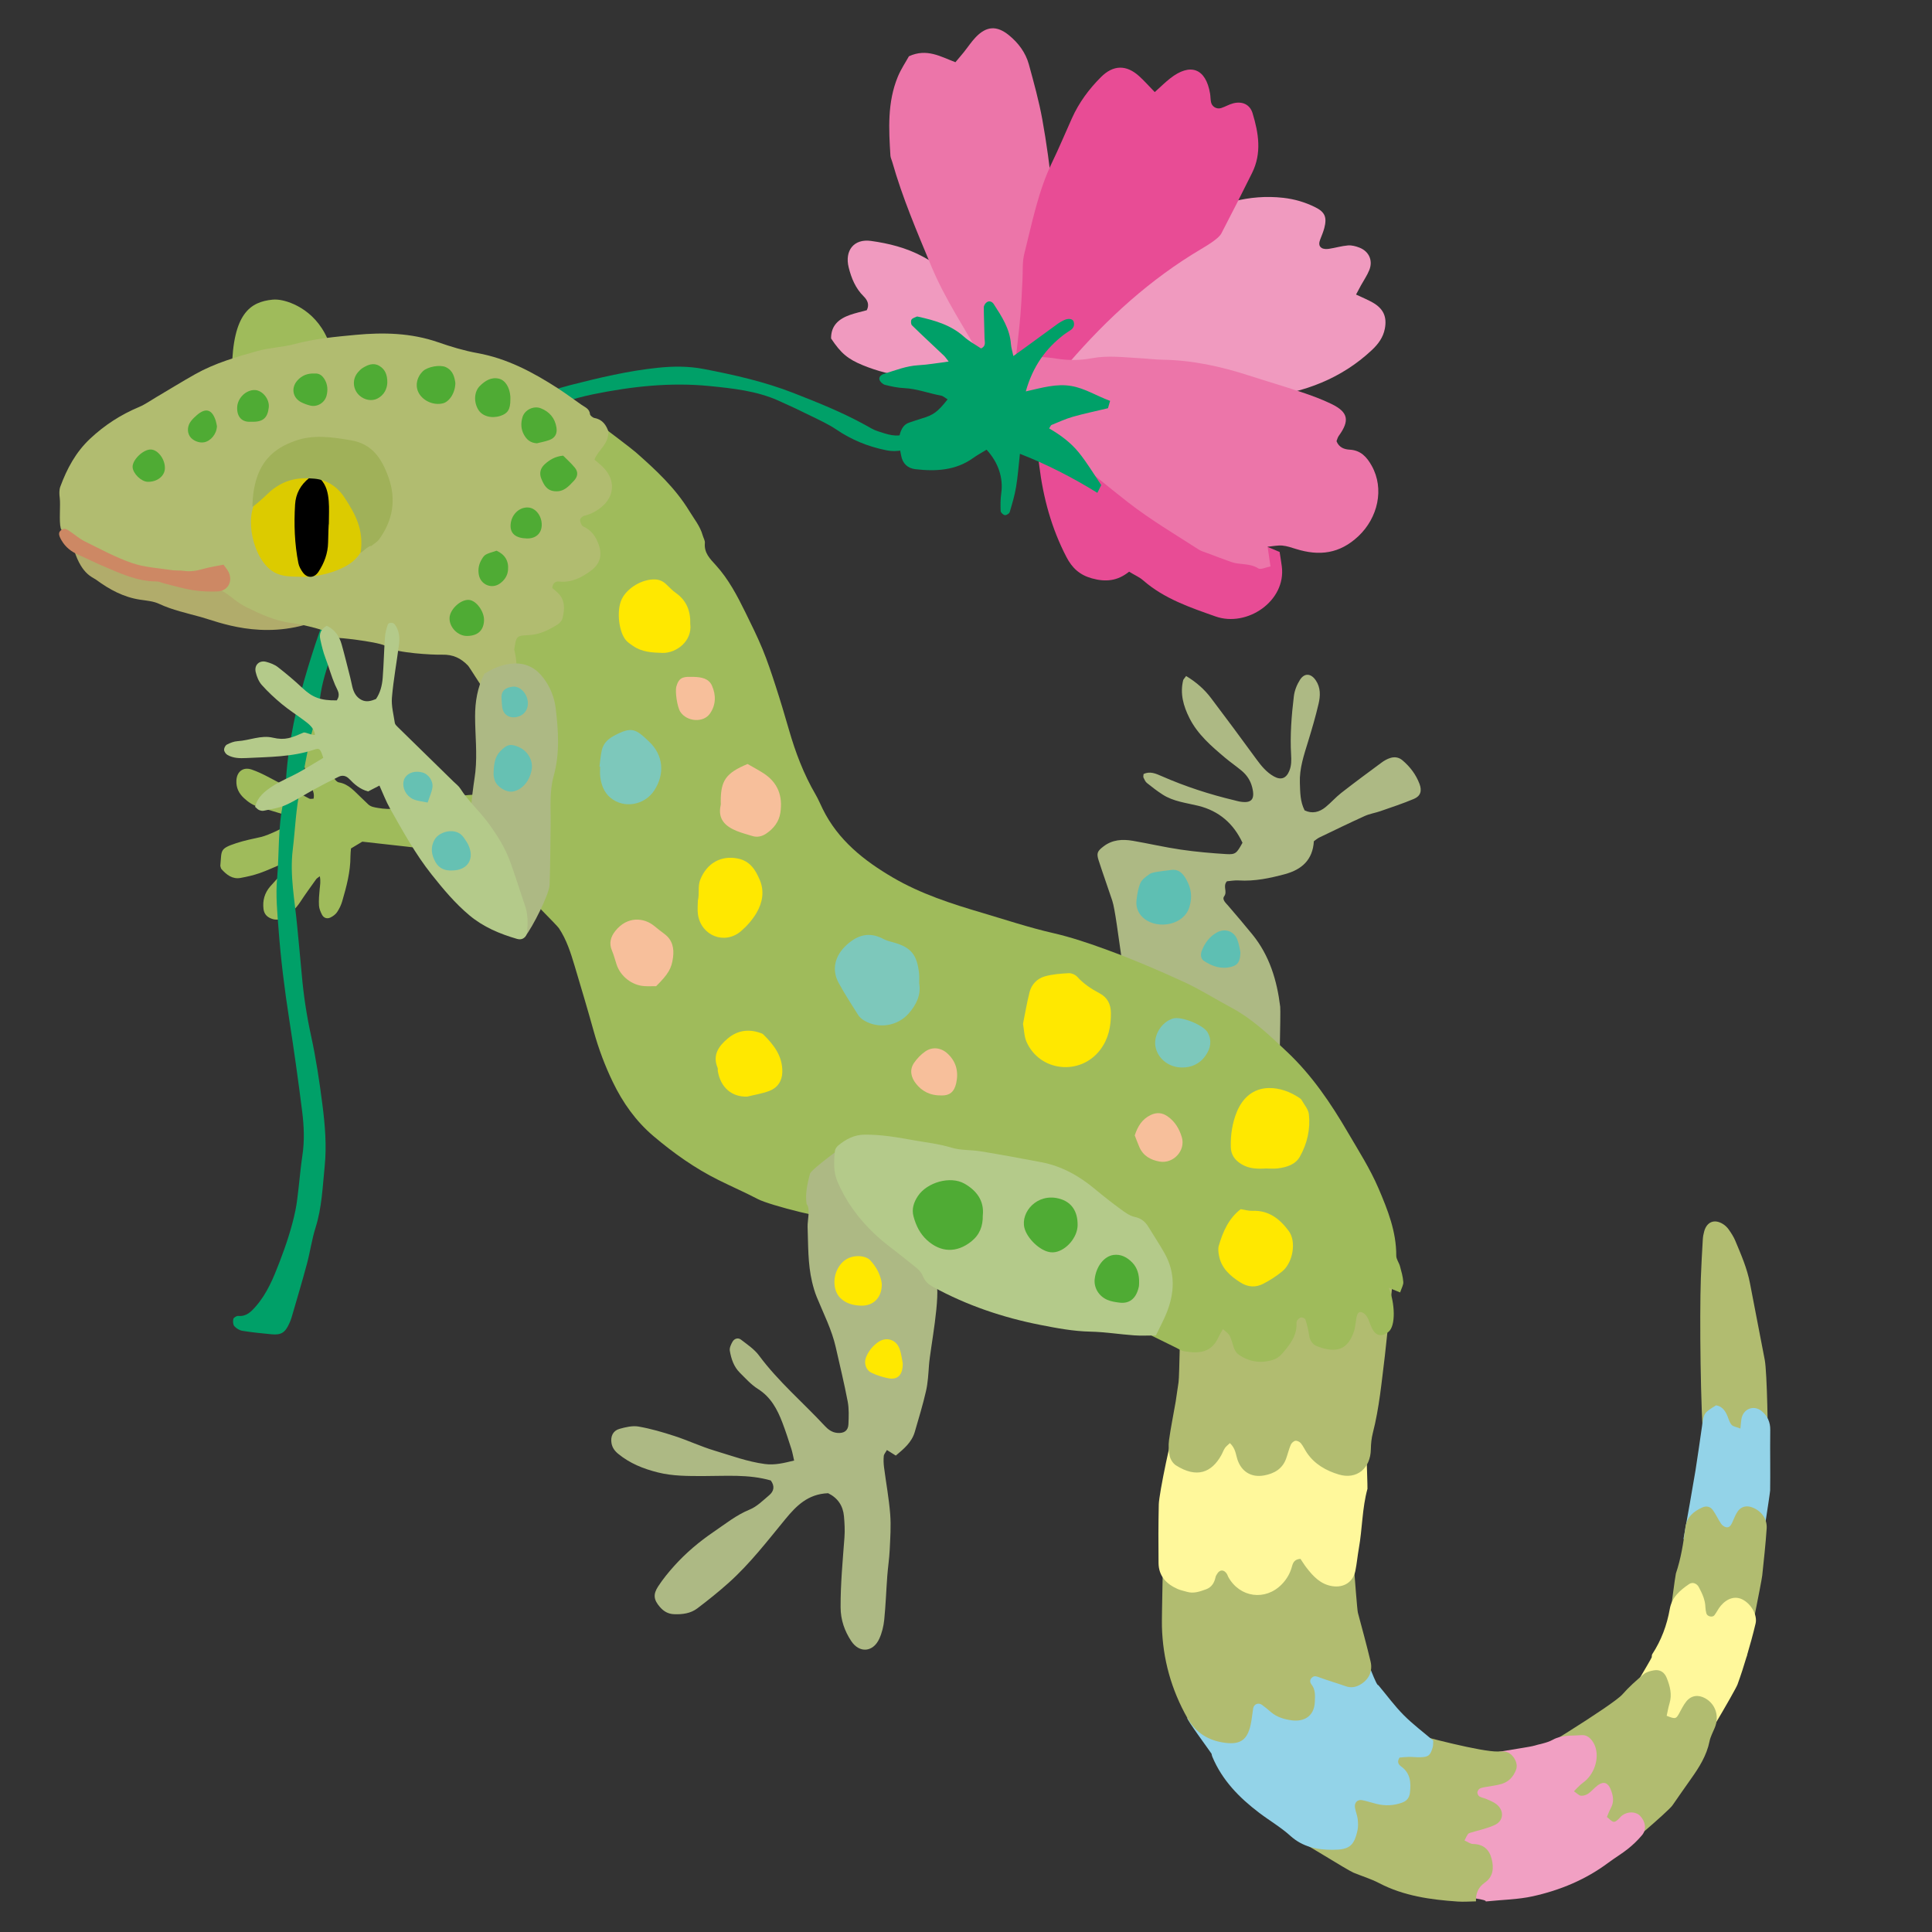 <?xml version="1.0" encoding="iso-8859-1"?>
<!-- Generator: Adobe Illustrator 29.1.0, SVG Export Plug-In . SVG Version: 9.03 Build 55587)  -->
<svg version="1.1" id="&#x30EC;&#x30A4;&#x30E4;&#x30FC;_1"
	 xmlns="http://www.w3.org/2000/svg" xmlns:xlink="http://www.w3.org/1999/xlink" x="0px" y="0px" viewBox="0 0 283.46 283.46"
	 style="enable-background:new 0 0 283.46 283.46;" xml:space="preserve">
<rect x="0" y="0" width="283.46" height="283.46" fill="#333333" stroke="none"/>
<g>
	<path style="fill-rule:evenodd;clip-rule:evenodd;fill:#9FBB5B;" d="M42.239,126.484c-0.291,0.09-0.592,0.156-0.872,0.271
		c-1.093,0.448-2.161,0.964-3.274,1.351c-0.906,0.315-1.854,0.53-2.8,0.703c-1.198,0.219-2.043-0.462-2.789-1.282
		c-0.099-0.108-0.121-0.29-0.169-0.44c-0.016-0.049-0.008-0.106-0.003-0.159c0.21-2.18-0.146-2.403,2.348-3.226
		c1.169-0.385,2.388-0.627,3.593-0.896c1.146-0.256,3.888-1.571,4.721-2.326c0.063-0.059,0.059-0.19,0.115-0.394
		c-0.309-0.142-0.624-0.327-0.963-0.432c-1.382-0.43-2.768-0.845-4.158-1.244c-0.85-0.244-1.553-0.711-2.189-1.306
		c-0.745-0.693-1.156-1.491-1.117-2.556c0.048-1.316,0.97-2.071,2.237-1.641c0.808,0.273,1.587,0.648,2.347,1.042
		c2.045,1.06,4.071,2.157,6.115,3.222c0.154,0.08,0.385,0.01,0.625,0.01c0.136-0.619-0.054-1.119-0.268-1.603
		c-0.719-1.628-1.18-3.337-1.564-5.063c-0.149-0.672-0.151-1.387-0.14-2.08c0.012-0.727,0.3-1.353,1.05-1.826
		c0.479,0.192,1.064,0.327,1.537,0.636c0.793,0.52,1.274,1.291,1.357,2.27c0.047,0.535,0.15,1.067,0.16,1.601
		c0.02,1.111,0.492,2.084,0.908,3.068c0.11,0.259,0.418,0.566,0.674,0.609c1.447,0.237,2.289,1.324,3.265,2.225
		c0.351,0.322,0.683,0.666,1.032,0.991c0.412,0.385,0.916,0.438,1.461,0.534c1.742,0.307,3.404,0.106,5.045-0.489
		c0.198-0.072,0.418-0.095,0.631-0.12c1.968-0.229,3.913-0.58,5.842-1.037c0.776-0.185,1.59-0.25,2.39-0.293
		c1.34-0.073,2.683-0.075,4.023-0.127c1.678-0.065,3.147,0.555,4.557,1.37c0.749,0.434,1.141,1.163,1.229,1.971
		c0.112,1.011,0.073,2.039,0.074,3.06c0.005,1.416-0.791,1.787-1.901,1.945c-0.847,0.121-1.713,0.141-2.571,0.135
		c-1.984-0.012-3.986,0.084-5.95-0.141c-2.515-0.289-5.043-0.103-7.548-0.41c-0.53-0.065-1.064-0.129-1.595-0.188
		c-2.178-0.244-4.355-0.486-6.549-0.732c-0.543,0.325-1.088,0.652-1.659,0.995c-0.028,0.396-0.08,0.767-0.079,1.137
		c0.006,2.281-0.58,4.457-1.21,6.618c-0.162,0.56-0.428,1.111-0.754,1.593c-0.225,0.334-0.604,0.606-0.973,0.786
		c-0.496,0.24-0.991,0.071-1.239-0.413c-0.214-0.418-0.417-0.891-0.441-1.348c-0.045-0.799,0.022-1.607,0.101-2.404
		c0.055-0.579,0.17-1.146,0.019-1.889c-0.248,0.199-0.432,0.293-0.538,0.44c-0.779,1.09-1.57,2.175-2.305,3.295
		c-0.633,0.965-1.408,1.757-2.414,2.319c-0.591,0.332-1.197,0.414-1.854,0.163c-0.67-0.255-1.063-0.71-1.15-1.417
		c-0.15-1.237,0.16-2.348,0.979-3.296c0.598-0.688,1.233-1.343,1.826-2.034c0.342-0.399,0.634-0.841,0.948-1.265
		C42.354,126.671,42.296,126.578,42.239,126.484z"/>
	<path style="fill-rule:evenodd;clip-rule:evenodd;fill:#00A068;" d="M134.65,63.444c0,0.706,0,1.164,0,1.761
		c-1.455,0.741-2.858,1.22-4.691,0.842c-2.646-0.545-5.009-1.51-7.229-3.012c-1.183-0.8-2.506-1.397-3.792-2.033
		c-1.575-0.778-3.164-1.53-4.769-2.24c-3.186-1.412-6.595-1.772-10.016-2.117c-5.78-0.583-11.487,0.053-17.122,1.202
		c-3.03,0.62-5.988,1.672-8.909,2.725c-3.617,1.304-6.942,3.227-10.066,5.462c-0.824,0.591-1.462,1.441-2.186,2.173
		c0.291,1.245-0.812,1.604-1.453,2.231c-2.981,2.912-5.552,6.131-7.799,9.654c-1.939,3.037-3.685,6.184-5.123,9.45
		c-1.856,4.213-3.974,8.367-4.569,13.056c-0.22,1.724-0.81,3.402-1.236,5.1c-0.659,2.629-1.048,5.315-1.632,7.962
		c-0.65,2.939-0.741,6.002-1.106,9.008c-0.457,3.762,0.303,7.449,0.647,11.162c0.221,2.38,0.467,4.758,0.674,7.139
		c0.262,3.028,0.717,6.02,1.365,8.991c0.731,3.344,1.235,6.729,1.67,10.129c0.385,3.02,0.636,6.031,0.327,9.062
		c-0.307,3.008-0.411,6.041-1.338,8.969c-0.548,1.74-0.795,3.572-1.271,5.338c-0.702,2.617-1.482,5.213-2.238,7.816
		c-0.088,0.305-0.211,0.604-0.342,0.895c-0.604,1.352-1.195,1.73-2.601,1.596c-1.427-0.135-2.856-0.279-4.271-0.506
		c-0.43-0.07-0.9-0.352-1.187-0.68c-0.205-0.236-0.235-0.738-0.149-1.07c0.051-0.203,0.485-0.459,0.725-0.438
		c1.208,0.109,1.898-0.637,2.587-1.424c1.657-1.902,2.584-4.191,3.472-6.504c0.945-2.461,1.781-4.957,2.319-7.537
		c0.226-1.088,0.332-2.205,0.466-3.309c0.193-1.584,0.315-3.178,0.557-4.752c0.33-2.158,0.241-4.299-0.027-6.447
		c-0.564-4.5-1.195-8.99-1.894-13.473c-0.688-4.414-1.244-8.844-1.575-13.309c-0.184-2.475-0.433-4.947-0.213-7.404
		c0.334-3.73,0.092-7.505,0.914-11.199c0.241-1.085,0.318-2.215,0.391-3.328c0.358-5.605,1.587-11.047,3.205-16.396
		c1.432-4.731,3.094-9.398,5.179-13.886c1.039-2.237,2.366-4.346,3.632-6.474c2.17-3.645,4.643-7.073,7.567-10.159
		c0.493-0.52,0.964-1.093,1.549-1.488c3.175-2.147,6.425-4.15,10.015-5.58c3.483-1.388,6.902-2.961,10.542-3.892
		c4.249-1.087,8.529-2.104,12.899-2.555c2.215-0.229,4.467-0.246,6.689,0.181c4.468,0.859,8.901,1.856,13.146,3.512
		c3.564,1.392,7.122,2.815,10.487,4.663c0.63,0.345,1.25,0.749,1.927,0.962c1.35,0.426,2.704,0.979,4.175,0.333
		C133.38,63.425,133.904,63.505,134.65,63.444z"/>
	<path style="fill-rule:evenodd;clip-rule:evenodd;fill:#ADB984;" d="M174.027,99.185c1.473,0.891,2.666,1.933,3.63,3.206
		c2.263,2.991,4.497,6.003,6.706,9.035c0.716,0.98,1.474,1.896,2.541,2.49c1.055,0.587,1.826,0.283,2.275-0.85
		c0.298-0.75,0.299-1.504,0.25-2.328c-0.166-2.866,0.06-5.734,0.402-8.581c0.101-0.838,0.447-1.712,0.905-2.425
		c0.668-1.037,1.615-0.932,2.303,0.072c0.745,1.09,0.691,2.294,0.418,3.461c-0.435,1.86-0.973,3.699-1.534,5.525
		c-0.61,1.986-1.287,3.951-1.209,6.07c0.051,1.352,0.023,2.717,0.696,4.036c1.117,0.536,2.153,0.269,3.072-0.476
		c0.805-0.653,1.492-1.453,2.309-2.09c1.949-1.52,3.937-2.989,5.926-4.457c0.378-0.279,0.811-0.523,1.257-0.663
		c0.633-0.2,1.257-0.116,1.798,0.345c1.118,0.949,1.978,2.084,2.497,3.461c0.377,1.003,0.169,1.775-0.814,2.192
		c-1.61,0.683-3.282,1.227-4.936,1.806c-0.75,0.261-1.559,0.379-2.276,0.703c-2.248,1.019-4.469,2.098-6.693,3.169
		c-0.28,0.136-0.52,0.356-0.783,0.541c-0.16,2.711-1.757,4.146-4.201,4.813c-2.235,0.609-4.488,1.083-6.832,0.938
		c-0.615-0.039-1.24,0.085-1.725,0.123c-0.654,0.752,0.121,1.492-0.396,2.197c-0.36,0.489,0.243,0.99,0.609,1.418
		c1.192,1.391,2.386,2.785,3.541,4.207c2.502,3.084,3.593,6.719,4.067,10.583c0.096,0.791-0.21,11.977-0.173,12.775
		c0.01,0.197-7.117-3.799-10.757-5.639c-2.701-1.365-9.838-4.51-10.243-5.027c-1.575-2.023-2.651-15.208-3.466-17.669
		c-0.654-1.969-1.357-3.922-1.996-5.896c-0.348-1.072-0.183-1.372,0.676-2.041c1.309-1.021,2.798-1.112,4.332-0.85
		c2.355,0.406,4.691,0.952,7.055,1.296c2.206,0.322,4.436,0.52,6.662,0.656c1.365,0.083,1.517-0.115,2.376-1.661
		c-1.305-2.796-3.427-4.675-6.501-5.429c-1.777-0.434-3.635-0.625-5.218-1.645c-0.802-0.516-1.562-1.101-2.304-1.699
		c-0.233-0.188-0.371-0.513-0.504-0.797c-0.059-0.125,0.004-0.306,0.015-0.522c0.954-0.445,1.8-0.057,2.685,0.33
		c3.443,1.507,7.004,2.668,10.66,3.535c0.234,0.057,0.463,0.127,0.699,0.171c1.803,0.327,2.348-0.295,1.883-2.112
		c-0.249-0.966-0.77-1.759-1.52-2.387c-0.795-0.666-1.656-1.254-2.449-1.922c-2.015-1.701-4.023-3.414-5.236-5.833
		c-0.877-1.749-1.395-3.567-0.912-5.54C173.628,99.664,173.767,99.551,174.027,99.185z"/>
	<path style="fill-rule:evenodd;clip-rule:evenodd;fill:#B1BC70;" d="M259.323,212.816c-1.024,0-7.837-0.807-9.333-0.334
		c-0.5-5.824-0.639-19.197-0.445-24.932c0.064-1.908,0.18-3.814,0.289-5.721c0.022-0.393,0.096-0.787,0.203-1.168
		c0.393-1.402,1.494-1.846,2.737-1.084c0.329,0.203,0.634,0.49,0.856,0.805c0.364,0.518,0.72,1.061,0.963,1.643
		c0.857,2.049,1.753,4.086,2.168,6.295c0.705,3.746,1.46,7.482,2.165,11.227C259.264,201.338,259.443,210.973,259.323,212.816z"/>
	<path style="fill-rule:evenodd;clip-rule:evenodd;fill:#9FBB5B;" d="M48.657,51.482c-1.785,0.983-6.451,2.614-8.25,2.875
		c-1.43,0.206-2.253,1.537-3.625,2c-0.727,0.246-1.963-1.667-2.75-2.125c0.125-8.25,2.7-9.946,5.95-10.267
		c0.469-0.046,0.963,0.004,1.426,0.101C43.365,44.478,47.282,46.232,48.657,51.482z"/>
	<path style="fill-rule:evenodd;clip-rule:evenodd;fill:#B1AC6B;" d="M46.157,91.232c-7.75,2.75-14.174-0.007-16.687-0.704
		c-2.066-0.573-4.169-1.016-6.139-1.938c-0.838-0.391-1.838-0.465-2.774-0.605c-2.432-0.365-4.513-1.497-6.448-2.923
		c-0.564-0.416-2.327-0.83-3.452-5.08c0.401,0.038,6.304,1.003,6.625,1.125c0.813,0.312,15.979,1.373,16.25,1.5
		C35.807,83.669,44.149,89.52,46.157,91.232z"/>
	<g>
		<path style="fill-rule:evenodd;clip-rule:evenodd;fill:#5EBFB3;" d="M171.667,127.662c1.278-0.238,1.921,0.504,2.452,1.498
			c0.669,1.25,0.822,2.445,0.4,3.887c-0.787,2.674-4.544,3.335-6.583,1.784c-0.86-0.655-1.32-1.63-1.19-2.741
			c0.101-0.861,0.229-1.758,0.573-2.539c0.23-0.526,0.819-0.932,1.32-1.291c0.307-0.219,0.746-0.277,1.137-0.346
			C170.401,127.802,171.036,127.743,171.667,127.662z"/>
		<path style="fill-rule:evenodd;clip-rule:evenodd;fill:#5EBFB3;" d="M181.992,139.708c-0.033,1.396-0.387,1.891-1.319,2.139
			c-1.483,0.395-2.82-0.059-4.034-0.866c-0.512-0.341-0.509-0.999-0.301-1.526c0.445-1.125,1.145-2.072,2.242-2.666
			c1.139-0.614,2.451-0.195,2.943,1.036C181.811,138.545,181.905,139.343,181.992,139.708z"/>
	</g>
	<g>
		<path style="fill-rule:evenodd;clip-rule:evenodd;fill:#E84C95;" d="M165.658,83.876c-1.722,1.393-3.471,1.532-5.457,0.98
			c-1.802-0.5-2.902-1.524-3.736-3.129c-2.195-4.22-3.414-8.714-3.986-13.408c-0.531-4.357-1.213-8.684-2.495-12.895
			c-0.28-0.922-0.575-1.832-0.41-3.174c0.619,0.52,1.006,0.795,1.335,1.129c2.587,2.627,5.092,5.34,7.764,7.88
			c2.093,1.991,4.389,3.769,6.588,5.648c4.182,3.57,8.696,6.687,13.293,9.674c1.662,1.081,3.52,1.867,5.315,2.73
			c1.25,0.6,2.543,1.102,3.875,1.672c0.119,0.776,0.238,1.451,0.323,2.13c0.642,5.096-5.126,8.954-9.716,7.334
			c-3.749-1.324-7.557-2.604-10.642-5.309C167.193,84.687,166.529,84.404,165.658,83.876z"/>
		<path style="fill-rule:evenodd;clip-rule:evenodd;fill:#F09ABF;" d="M121.935,49.659c-0.021-1.922,1.159-2.893,2.794-3.462
			c0.795-0.276,1.623-0.457,2.443-0.683c0.419-0.836,0.096-1.487-0.466-2.042c-1.188-1.179-1.791-2.645-2.187-4.23
			c-0.616-2.466,0.751-4.245,3.271-3.894c2.604,0.364,5.139,0.987,7.548,2.272c4.083,2.176,7.346,5.314,10.713,8.354
			c1.895,1.712,3.84,3.373,5.442,5.386c0.64,0.802,1.342,1.548,1.723,2.729c-1.179,0.363-2.254,0.512-3.355,0.588
			c-3.299,0.229-6.6,0.472-9.9,0.721c-4.587,0.348-9.068-0.047-13.37-1.814C124.413,52.688,123.383,51.848,121.935,49.659z"/>
		<path style="fill-rule:evenodd;clip-rule:evenodd;fill:#F09ABF;" d="M148.156,56.126c0.349-0.709,0.471-1.074,0.688-1.368
			c0.283-0.383,0.633-0.721,0.971-1.062c4.195-4.23,8.348-8.503,12.604-12.672c3.518-3.446,7.449-6.399,11.779-8.741
			c4.373-2.364,8.998-3.836,14.096-3.257c1.656,0.188,3.201,0.646,4.669,1.374c1.439,0.713,1.751,1.482,1.335,3.069
			c-0.148,0.556-0.376,1.093-0.586,1.63c-0.187,0.48-0.275,0.988,0.203,1.285c0.277,0.172,0.717,0.176,1.062,0.125
			c0.94-0.139,1.86-0.423,2.801-0.5c0.548-0.045,1.15,0.118,1.676,0.322c1.402,0.547,2.009,1.889,1.451,3.285
			c-0.317,0.795-0.82,1.516-1.236,2.272c-0.221,0.402-0.432,0.81-0.711,1.329c0.908,0.431,1.699,0.747,2.432,1.164
			c1.586,0.902,2.131,2.105,1.789,3.862c-0.25,1.273-0.957,2.233-1.912,3.13c-4.471,4.185-9.869,6.199-15.833,6.915
			c-0.639,0.078-1.352-0.03-1.966-0.241c-4.714-1.623-9.611-1.78-14.514-1.841c-2.111-0.026-4.227,0.188-6.338,0.227
			c-1.924,0.035-3.855,0.08-5.771-0.058c-2.113-0.152-4.21-0.376-6.332-0.109C149.872,56.346,149.201,56.197,148.156,56.126z"/>
		<path style="fill-rule:evenodd;clip-rule:evenodd;fill:#EC75A9;" d="M152.665,62.133c-0.914-0.938-1.403-1.43-1.879-1.933
			c-1.701-1.794-3.408-3.581-5.087-5.396c-0.556-0.599-1.126-1.221-1.519-1.927c-2.555-4.584-5.512-8.953-7.539-13.824
			c-2.096-5.038-4.246-10.057-5.738-15.321c-0.083-0.298-0.241-0.589-0.26-0.889c-0.25-3.915-0.458-7.841,1.08-11.578
			c0.464-1.128,1.166-2.158,1.633-3.008c2.627-1.21,4.667,0.06,6.822,0.871c0.465-0.554,0.861-1.007,1.234-1.474
			c0.582-0.725,1.094-1.512,1.73-2.18c1.57-1.65,3.098-1.768,4.893-0.303c1.374,1.122,2.444,2.545,2.919,4.276
			c0.732,2.676,1.48,5.361,1.975,8.087c0.622,3.442,1.09,6.921,1.457,10.401c0.523,4.925,0.629,9.853,0.088,14.809
			c-0.59,5.426-0.887,10.884-1.334,16.325C153.077,59.88,152.897,60.68,152.665,62.133z"/>
		<path style="fill-rule:evenodd;clip-rule:evenodd;fill:#E84C95;" d="M169.424,13.512c0.823-0.739,1.497-1.411,2.239-1.995
			c2.982-2.354,5.255-1.491,5.877,2.212c0.069,0.421,0.058,0.856,0.143,1.273c0.135,0.648,0.822,1.06,1.479,0.852
			c0.607-0.191,1.169-0.543,1.781-0.697c1.334-0.337,2.445,0.177,2.83,1.446c0.887,2.913,1.375,5.864-0.066,8.764
			c-1.473,2.964-2.963,5.919-4.496,8.852c-0.231,0.445-0.693,0.797-1.109,1.11c-0.602,0.448-1.246,0.838-1.89,1.22
			c-7.447,4.414-13.731,10.146-19.374,16.682c-2.291,2.655-5.006,4.944-7.535,7.393c-0.052,0.05-0.191,0.006-0.29,0.006
			c-0.577-0.189-0.39-0.659-0.396-1.058c-0.045-5.142,0.969-10.197,1.237-15.312c0.054-1.069,0.103-2.136,0.163-3.204
			c0.071-1.28-0.043-2.607,0.267-3.828c1.151-4.548,2.033-9.182,4.102-13.457c1.025-2.119,1.927-4.298,2.896-6.445
			c1.024-2.273,2.483-4.246,4.234-6c1.817-1.822,3.739-1.865,5.648-0.125C167.936,11.905,168.63,12.696,169.424,13.512z"/>
		<path style="fill-rule:evenodd;clip-rule:evenodd;fill:#EC75A9;" d="M186.406,83.108c-0.704,0.129-1.443,0.511-1.792,0.286
			c-1.244-0.802-2.687-0.488-3.966-0.938c-1.224-0.431-2.436-0.898-3.649-1.354c-0.372-0.14-0.768-0.246-1.097-0.456
			c-3.523-2.265-7.135-4.405-10.441-6.981c-3.072-2.394-6.059-4.896-9.067-7.368c-0.924-0.758-1.866-1.514-2.681-2.384
			c-3.142-3.351-6.237-6.742-9.335-10.131c-0.248-0.27-0.39-0.636-0.707-1.174c0.544-0.134,0.891-0.3,1.232-0.291
			c3.396,0.084,6.79-0.236,10.187,0.312c1.651,0.267,3.43,0.248,5.07-0.062c2.41-0.456,4.761-0.132,7.138-0.007
			c1.099,0.058,2.193,0.204,3.291,0.22c4.341,0.066,8.518,0.98,12.627,2.307c2.564,0.829,5.152,1.584,7.707,2.441
			c1.511,0.507,3.023,1.055,4.453,1.754c2.449,1.198,2.675,2.43,1.04,4.68c-0.163,0.226-0.226,0.523-0.324,0.764
			c0.356,0.94,1.157,1.208,1.93,1.249c1.636,0.084,2.522,1.094,3.23,2.356c1.9,3.391,0.899,7.655-1.947,10.336
			c-2.759,2.6-5.745,2.936-9.14,1.884c-0.667-0.207-1.344-0.444-2.028-0.506c-0.656-0.058-1.33,0.096-2.157,0.172
			C186.132,81.258,186.257,82.104,186.406,83.108z"/>
		<path style="fill-rule:evenodd;clip-rule:evenodd;fill:#00A068;" d="M150.503,57.427c2.456-0.555,4.526-1.17,6.695-0.792
			c1.999,0.348,3.683,1.45,5.673,2.18c-0.131,0.452-0.231,0.809-0.31,1.08c-1.795,0.43-3.496,0.782-5.162,1.256
			c-1.066,0.304-2.085,0.779-3.117,1.198c-0.116,0.047-0.173,0.238-0.356,0.506c1.637,0.939,3.164,2.072,4.346,3.526
			c1.202,1.479,2.18,3.137,3.304,4.787c-0.158,0.317-0.327,0.653-0.571,1.142c-3.695-2.278-7.419-4.19-11.364-5.727
			c-0.193,1.73-0.302,3.308-0.562,4.86c-0.209,1.25-0.573,2.479-0.938,3.696c-0.064,0.214-0.488,0.476-0.709,0.444
			c-0.238-0.034-0.607-0.375-0.617-0.597c-0.039-0.867-0.031-1.75,0.088-2.61c0.311-2.225-0.396-4.488-2.154-6.396
			c-0.633,0.389-1.324,0.757-1.955,1.21c-2.577,1.851-5.492,1.99-8.477,1.653c-1.112-0.125-1.879-0.795-2.098-1.983
			c-0.204-1.096-0.519-2.175-0.152-3.301c0.232-0.717,0.579-1.312,1.344-1.56c0.607-0.198,1.205-0.417,1.816-0.598
			c1.723-0.508,2.325-0.938,3.807-2.805c-0.34-0.199-0.645-0.496-0.992-0.558c-1.797-0.324-3.516-1.007-5.369-1.092
			c-0.947-0.042-1.897-0.242-2.819-0.478c-0.325-0.083-0.715-0.435-0.816-0.747c-0.132-0.41,0.237-0.74,0.645-0.865
			c1.667-0.515,3.289-1.171,5.075-1.269c1.4-0.075,2.792-0.334,4.43-0.541c-0.33-0.412-0.488-0.662-0.695-0.86
			c-1.564-1.484-3.148-2.946-4.689-4.453c-0.159-0.157-0.191-0.625-0.074-0.831c0.125-0.223,0.493-0.313,0.762-0.444
			c0.062-0.031,0.159-0.007,0.235,0.01c2.427,0.542,4.785,1.204,6.711,2.937c0.755,0.68,1.685,1.168,2.505,1.722
			c0.781-0.366,0.514-0.991,0.507-1.498c-0.017-1.515-0.104-3.029-0.106-4.545c-0.002-0.257,0.223-0.604,0.447-0.749
			c0.383-0.248,0.78-0.075,1.02,0.297c1.168,1.81,2.355,3.61,2.512,5.861c0.036,0.518,0.205,1.026,0.355,1.744
			c0.638-0.458,1.082-0.771,1.52-1.091c1.676-1.222,3.348-2.45,5.028-3.666c0.257-0.186,0.543-0.338,0.827-0.481
			c0.658-0.332,1.332-0.255,1.47,0.188c0.157,0.505,0.006,0.941-0.448,1.248c-0.33,0.224-0.676,0.428-0.991,0.67
			C153.412,51.162,151.535,53.753,150.503,57.427z"/>
	</g>
	<path style="fill-rule:evenodd;clip-rule:evenodd;fill:#93D3E8;" d="M246.99,225.816c0.35-1.836,1.548-8.695,1.771-10.086
		c0.352-2.207,0.653-4.42,0.977-6.631c0.266-1.807,0.267-1.807,2.037-2.912c0.783,0.121,1.24,0.656,1.564,1.324
		c0.243,0.502,0.356,1.098,0.694,1.514c0.234,0.287,0.754,0.34,1.32,0.566c0.061-0.604,0.079-0.992,0.141-1.371
		c0.246-1.533,1.824-2.156,3.004-1.162c0.836,0.703,1.25,1.619,1.23,2.74c-0.029,1.678-0.005,3.357-0.004,5.035
		c0,1.279,0.013,2.559-0.011,3.838c-0.008,0.459-1.653,10.914-1.724,11.477C256.787,230.061,249.102,224.607,246.99,225.816z"/>
	<path style="fill-rule:evenodd;clip-rule:evenodd;fill:#B1BC70;" d="M256.267,243.045c-3.486-1.506-11.004-5.338-11.276-5.229
		c-0.054-0.303,0.812-6.717,0.891-6.949c0.744-2.197,1.102-4.471,1.396-6.76c0.198-1.525,1.191-2.359,2.496-2.941
		c0.599-0.266,1.153-0.111,1.506,0.359c0.47,0.629,0.787,1.371,1.229,2.027c0.16,0.236,0.465,0.461,0.74,0.521
		c0.456,0.098,0.699-0.262,0.878-0.641c0.269-0.568,0.475-1.186,0.833-1.691c0.513-0.725,1.309-0.889,2.125-0.578
		c1.342,0.512,2.215,1.68,2.117,3.109c-0.156,2.299-0.411,4.594-0.651,6.887C258.453,232.082,256.408,242.09,256.267,243.045z"/>
	<path style="fill-rule:evenodd;clip-rule:evenodd;fill:#FFF89B;" d="M247.657,259.148c-1.745-2.205-10.188-7.279-10.334-7.332
		c-0.064-0.025,5.068-8.607,5.014-8.656c0.024-0.154,0.001-0.34,0.079-0.463c1.326-2.029,2.153-4.254,2.572-6.631
		c0.305-1.73,1.508-2.752,2.844-3.658c0.485-0.328,1.115-0.109,1.417,0.455c0.487,0.918,0.932,1.852,0.965,2.926
		c0.009,0.314,0.064,0.633,0.147,0.936c0.124,0.451,0.903,0.625,1.18,0.258c0.334-0.445,0.57-0.969,0.931-1.391
		c0.964-1.129,2.133-1.445,3.173-0.922c1.278,0.645,2.226,2.277,1.932,3.533c-0.382,1.627-0.836,3.238-1.31,4.842
		c-0.407,1.377-0.851,2.742-1.339,4.09C254.605,248.025,248.611,258.272,247.657,259.148z"/>
	<path style="fill-rule:evenodd;clip-rule:evenodd;fill:#B1BC70;" d="M236.657,272.482c-1.795-2.162-9.25-2.73-11.334-3.334
		c0-1.35-2.507-9.135-3.666-10c2.118-1.08,15.027-8.992,16.386-10.555c0.932-1.072,2.012-2.023,3.101-2.941
		c0.395-0.334,0.993-0.498,1.524-0.586c0.868-0.146,1.531,0.258,1.874,1.123c0.473,1.189,0.804,2.408,0.411,3.715
		c-0.182,0.602-0.286,1.229-0.423,1.834c1.251,0.492,1.364,0.469,1.788-0.273c0.354-0.617,0.648-1.285,1.092-1.83
		c0.738-0.908,1.772-1.031,2.791-0.457c1.506,0.852,2.075,2.609,1.395,4.291c-0.27,0.666-0.635,1.312-0.774,2.002
		c-0.423,2.094-1.519,3.828-2.725,5.521c-0.923,1.295-1.823,2.607-2.735,3.912C244.77,265.75,237.537,271.934,236.657,272.482z"/>
	<path style="fill-rule:evenodd;clip-rule:evenodd;fill:#F1A0C3;" d="M230.926,262.812c0.429,0.287,0.712,0.615,1.027,0.652
		c0.35,0.039,0.786-0.104,1.084-0.312c0.515-0.359,0.915-0.887,1.431-1.25c0.838-0.588,1.459-0.34,1.851,0.637
		c0.369,0.924,0.533,1.83,0.009,2.762c-0.229,0.412-0.382,0.863-0.563,1.281c0.934,0.848,1.019,0.877,1.566,0.432
		c0.246-0.199,0.429-0.482,0.684-0.666c0.844-0.611,2.013-0.564,2.627,0.08c0.792,0.83,0.963,2.006,0.283,2.814
		c-0.611,0.727-1.305,1.402-2.047,1.996c-0.932,0.744-1.968,1.357-2.927,2.072c-3.317,2.473-7.065,4.025-11.058,4.908
		c-2.147,0.478-4.395,0.502-6.906,0.762c0.37-0.553-10.247-1.242-9.996-1.498c0.725-0.74-1.483-8.978-1.667-9.334
		c0.718-1.012,12.609-7.43,11-10.666c0.531-0.16,7.122-1.172,7.544-1.299c0.992-0.297,2.069-0.439,2.955-0.928
		c1.347-0.744,2.767-0.553,4.166-0.678c0.808-0.072,1.347,0.398,1.752,1.041c0.973,1.541,0.557,3.981-0.951,5.49
		c-0.28,0.281-0.625,0.494-0.921,0.76C231.583,262.125,231.324,262.412,230.926,262.812z"/>
	<path style="fill-rule:evenodd;clip-rule:evenodd;fill:#B1BC70;" d="M189.32,269.353c1.087-0.353-2.7-12.43-2.663-13.205
		c0.495-0.492,19.869-2.037,20-2c2.323,0.699,10.697,2.887,13.1,2.83c0.398-0.01,0.806-0.023,1.194,0.049
		c0.926,0.174,1.876,1.557,1.491,2.602c-0.393,1.064-1.077,1.779-2.116,2.103c-0.753,0.232-1.557,0.299-2.337,0.451
		c-0.303,0.061-0.63,0.098-0.89,0.242c-0.173,0.1-0.331,0.371-0.338,0.568c-0.008,0.195,0.135,0.486,0.3,0.578
		c0.34,0.189,0.75,0.248,1.107,0.412c0.502,0.232,1.047,0.438,1.461,0.785c1.069,0.902,0.985,2.365-0.268,2.965
		c-1.134,0.541-2.406,0.791-3.62,1.162c-0.358,0.111-0.362,0.101-0.864,1.137c0.419,0.18,0.83,0.506,1.247,0.514
		c1.519,0.029,2.385,0.81,2.734,2.203c0.328,1.312,0.237,2.588-0.977,3.445c-0.936,0.658-1.378,1.51-1.327,2.77
		c-0.942,0.016-1.811,0.088-2.67,0.029c-3.99-0.275-7.915-0.812-11.54-2.705c-1.192-0.625-2.507-1.014-3.756-1.531
		C197.641,274.365,190.677,269.951,189.32,269.353z"/>
	<path style="fill-rule:evenodd;clip-rule:evenodd;fill:#93D3E8;" d="M174.212,252.07c0.799,0.008,9.018-13.068,9.445-12.922
		c0.752,0.262,11.975-4.672,13-5.666c0.336-0.326,5.095,14.145,5.563,13.754c1.271,1.52,2.394,3.057,3.718,4.391
		c1.34,1.352,2.881,2.504,4.346,3.754c-0.026,0.363,0.006,0.691-0.08,0.986c-0.355,1.207-0.636,1.43-1.843,1.457
		c-0.559,0.012-1.118-0.059-1.677-0.053c-0.468,0.006-0.938,0.066-1.341,0.098c-0.398,0.605-0.188,1.004,0.241,1.312
		c1.371,0.984,1.451,2.383,1.278,3.871c-0.082,0.699-0.455,1.172-1.119,1.416c-1.236,0.457-2.494,0.514-3.768,0.201
		c-0.696-0.172-1.379-0.398-2.079-0.545c-0.738-0.152-1.231,0.361-1.091,1.131c0.1,0.549,0.325,1.076,0.392,1.627
		c0.064,0.543,0.09,1.119-0.024,1.646c-0.506,2.332-1.232,2.869-3.657,2.871c-2.294,0.004-4.386-0.412-6.196-2.047
		c-1.412-1.275-3.094-2.252-4.617-3.412c-2.895-2.201-5.391-4.75-6.825-8.178c-0.061-0.147-0.101-0.301-0.123-0.457
		C177.746,257.238,173.924,252.068,174.212,252.07z"/>
	<path style="fill-rule:evenodd;clip-rule:evenodd;fill:#B1BC70;" d="M170.657,226.816c3.168,1.262,25.505-8.766,27-8.668
		c0.221,0.686,1.368,17.715,1.571,18.467c0.639,2.383,1.289,4.764,1.861,7.16c0.347,1.447-0.275,2.695-1.559,3.412
		c-0.652,0.365-1.329,0.479-2.068,0.221c-1.273-0.447-2.571-0.822-3.837-1.287c-0.394-0.145-0.734-0.314-1.096-0.023
		c-0.374,0.305-0.379,0.699-0.104,1.053c0.596,0.768,0.52,1.65,0.486,2.523c-0.087,2.248-1.717,2.959-3.398,2.729
		c-1.095-0.148-2.188-0.463-3.069-1.23c-0.42-0.365-0.849-0.725-1.302-1.047c-0.52-0.371-1.174-0.098-1.279,0.521
		c-0.133,0.783-0.191,1.58-0.359,2.355c-0.484,2.238-1.472,2.979-3.711,2.707c-2.438-0.297-4.345-1.451-5.581-3.639
		c-2.362-4.18-3.614-8.662-3.736-13.457C170.438,237.182,170.657,228.672,170.657,226.816z"/>
	<path style="fill-rule:evenodd;clip-rule:evenodd;fill:#FFF89B;" d="M199.99,201.482c0.1,0.424,0.693,16.762,0.642,16.951
		c-0.787,2.861-0.746,5.842-1.264,8.74c-0.195,1.094-0.291,2.211-0.511,3.301c-0.331,1.641-1.697,2.51-3.389,2.244
		c-1.718-0.271-2.793-1.434-3.781-2.711c-0.33-0.426-0.609-0.893-0.88-1.291c-0.805,0.037-1.085,0.488-1.233,1.057
		c-0.269,1.027-0.768,1.91-1.512,2.674c-2.4,2.465-6.15,1.967-7.841-1.061c-0.077-0.137-0.114-0.299-0.195-0.434
		c-0.424-0.707-1.081-0.707-1.469-0.002c-0.077,0.139-0.181,0.277-0.21,0.428c-0.17,0.838-0.58,1.512-1.401,1.805
		c-0.896,0.32-1.811,0.662-2.796,0.367c-0.458-0.139-0.938-0.225-1.372-0.416c-1.651-0.73-2.776-1.902-2.798-3.805
		c-0.032-2.869-0.029-5.742,0.034-8.613c0.033-1.502,1.907-10.721,2.643-12.234C173.427,208.461,198.175,202.049,199.99,201.482z"/>
	<path style="fill-rule:evenodd;clip-rule:evenodd;fill:#B1BC70;" d="M180.449,211.729c-0.303,0.293-0.564,0.477-0.73,0.725
		c-0.219,0.328-0.348,0.717-0.543,1.066c-1.432,2.553-3.607,3.402-6.649,1.469c-0.423-0.27-0.79-0.844-0.902-1.34
		c-0.172-0.76-0.215-1.592-0.108-2.363c0.266-1.891,0.657-3.764,0.978-5.648c0.16-0.936,0.256-1.885,0.417-2.822
		c0.146-0.854,0.215-9.688,0.414-10.666c2.016-0.102,27.291-7.805,28-8.332c0.584,0.191,1.998,3.67,3,4
		c0.032,0.367-1.101,10.799-1.141,11.104c-0.475,3.795-0.811,7.609-1.767,11.33c-0.195,0.766-0.276,1.574-0.288,2.365
		c-0.043,2.826-2.069,4.512-4.711,3.717c-1.852-0.557-3.533-1.502-4.668-3.172c-0.312-0.461-0.541-0.986-0.891-1.414
		c-0.172-0.211-0.551-0.398-0.8-0.359c-0.256,0.041-0.567,0.326-0.677,0.58c-0.279,0.656-0.443,1.359-0.684,2.033
		c-0.546,1.525-1.768,2.209-3.256,2.475c-1.859,0.332-3.307-0.557-3.898-2.365C181.301,213.365,181.289,212.533,180.449,211.729z"/>
	<path style="fill-rule:evenodd;clip-rule:evenodd;fill:#9FBB5B;" d="M205.426,189.625c-0.656-0.27-1.084-0.443-1.664-0.682
		c0.896,2.205,1.065,5.605-0.062,6.477c-0.97,0.75-1.794,0.611-2.367-0.461c-0.299-0.559-0.441-1.205-0.757-1.754
		c-0.174-0.303-0.53-0.627-0.855-0.691c-0.487-0.098-0.605,0.391-0.701,0.779c-0.039,0.156-0.042,0.316-0.066,0.477
		c-0.036,0.234-0.077,0.473-0.118,0.707c-0.042,0.236-0.06,0.48-0.132,0.707c-0.909,2.838-2.559,3.418-5.414,2.357
		c-0.703-0.26-1.112-0.836-1.22-1.643c-0.104-0.777-0.311-1.547-0.542-2.297c-0.049-0.162-0.398-0.326-0.6-0.316
		c-0.197,0.01-0.409,0.219-0.566,0.387c-0.098,0.102-0.15,0.295-0.143,0.443c0.104,1.85-0.977,3.162-2.061,4.447
		c-0.341,0.404-0.836,0.775-1.334,0.936c-1.767,0.566-3.458,0.348-5.026-0.705c-0.671-0.449-0.796-1.164-1.016-1.842
		c-0.365-1.125-0.362-1.127-1.361-1.947c-0.23,0.418-0.47,0.799-0.657,1.205c-0.983,2.127-2.605,2.467-5.048,2.039
		c-0.381-0.066-0.744-0.289-1.092-0.482c-0.342-0.189-10.206-4.992-10.634-5.283c1.451-2.342-3.517-11.678-4.666-12.666
		c-2.913-2.504-13.19-2.938-17.334-3.334c-2.048-0.195-15.881,1.279-16.333,2.334c-1.848,0.318-10.799-2.018-12.425-2.869
		c-1.908-0.996-3.889-1.859-5.818-2.818c-3.452-1.713-6.572-3.93-9.506-6.414c-2.604-2.201-4.537-4.93-6.005-7.979
		c-1.143-2.373-2.069-4.838-2.78-7.387c-0.898-3.227-1.855-6.441-2.818-9.651c-0.573-1.912-1.172-3.814-2.298-5.507
		c-0.349-0.522-4.756-4.806-5.016-5.376c1.136-4.046-0.513-13.744-0.333-15.168c0.201-1.579-1.27-16.744-4.167-18.833
		c-1.021-0.736-0.333-10.77,0.878-11.219c0.448-0.166,13.747-22.69,14.622-23.281c0.695,0.488,4.683,3.509,5.271,4.028
		c2.941,2.587,5.81,5.241,7.876,8.638c0.703,1.157,1.581,2.211,1.955,3.549c0.107,0.383,0.359,0.774,0.325,1.14
		c-0.136,1.459,0.748,2.306,1.63,3.277c1.836,2.021,3.103,4.436,4.303,6.873c0.881,1.79,1.769,3.582,2.529,5.424
		c0.729,1.77,1.332,3.594,1.923,5.416c0.69,2.125,1.333,4.266,1.95,6.413c0.952,3.307,2.159,6.502,3.899,9.484
		c0.402,0.688,0.708,1.432,1.062,2.148c2.246,4.561,6.044,7.565,10.29,10.049c4.09,2.391,8.58,3.841,13.101,5.176
		c3.442,1.018,6.857,2.156,10.35,2.957c2.74,0.627,5.382,1.529,7.991,2.484c3.816,1.395,7.562,3.006,11.259,4.7
		c2.385,1.094,4.614,2.523,6.936,3.76c3.144,1.676,5.669,4.115,8.227,6.527c3.643,3.436,6.405,7.537,8.906,11.818
		c1.566,2.682,3.25,5.309,4.48,8.184c1.357,3.17,2.62,6.34,2.603,9.873c-0.003,0.514,0.401,1.018,0.546,1.545
		c0.207,0.76,0.431,1.533,0.488,2.312C205.923,188.525,205.633,188.984,205.426,189.625z"/>
	<path style="fill-rule:evenodd;clip-rule:evenodd;fill:#B1BC70;" d="M89.273,63.321c0.009,1.932-1.537,2.699-2.051,4.109
		c0.501,0.45,1.003,0.834,1.424,1.291c1.659,1.804,1.496,4.119-0.385,5.66c-0.75,0.613-1.58,1.064-2.541,1.292
		c-0.252,0.06-0.624,0.41-0.613,0.61c0.016,0.34,0.21,0.852,0.474,0.967c1.206,0.533,1.851,1.503,2.259,2.661
		c0.553,1.563,0.199,2.834-1.146,3.825c-1.362,1.003-2.837,1.782-4.638,1.587c-0.529-0.057-0.936,0.16-1.033,0.947
		c0.208,0.178,0.506,0.41,0.777,0.667c1.144,1.083,1.066,2.428,0.728,3.781c-0.087,0.349-0.412,0.718-0.729,0.915
		c-1.292,0.802-2.635,1.478-4.213,1.55c-1.822,0.083-1.821,0.111-2.142,2.108c1.547,6.356-2.82,3.866-4.453,5.856
		c-0.299-0.318-2.113-3.267-2.319-3.482c-1.037-1.086-2.193-1.654-3.807-1.611c-1.465,0.039-6.552-0.25-8.083-1.074
		c-0.033-0.651-6.179-1.349-7-1.375c-0.855-0.957-5.62-2.039-6.976-2.199c-2.418-0.287-4.585-1.294-6.738-2.365
		c-1.71-0.85-2.409-1.928-4.161-2.687c-0.276-0.12-1.692,0.23-2.007,0.247c-1.497,0.082-2.824-0.451-4.09-1.151
		c-1.849-1.022-3.874-1.499-5.916-1.819c-1.771-0.277-3.407-0.818-4.938-1.711c-1.85-1.08-3.456-0.724-4.55-2.69
		c-0.304-0.548-1.34-1.152-1.5-1.75c-0.267-1-0.005-3.408-0.142-4.436c-0.071-0.541-0.097-1.154,0.087-1.649
		c0.978-2.636,2.26-5.051,4.377-7.035c2.133-1.998,4.495-3.521,7.17-4.643c0.874-0.366,1.663-0.933,2.485-1.418
		c1.922-1.134,3.82-2.31,5.766-3.404c2.874-1.614,6.028-2.527,9.174-3.406c1.751-0.49,3.627-0.53,5.385-1.004
		c2.951-0.796,5.985-1.072,8.984-1.354c4.051-0.381,8.134-0.291,12.083,1.083c1.878,0.653,3.806,1.238,5.758,1.59
		c4.35,0.784,8.128,2.795,11.771,5.142c1.208,0.778,2.36,1.641,3.539,2.463c0.511,0.355,1.146,0.561,1.222,1.358
		c0.022,0.216,0.417,0.52,0.68,0.569C88.445,61.562,88.948,62.415,89.273,63.321z"/>
	<path style="fill-rule:evenodd;clip-rule:evenodd;fill:#ADB984;" d="M121.5,219.082c-2.99,0.111-4.701,1.893-6.297,3.832
		c-2.634,3.203-5.164,6.502-8.263,9.283c-1.482,1.33-3.043,2.58-4.632,3.783c-0.985,0.746-2.184,0.902-3.42,0.852
		c-0.877-0.035-1.522-0.428-2.063-1.051c-0.915-1.053-1.038-1.848-0.257-3.035c0.696-1.062,1.508-2.061,2.357-3.004
		c1.718-1.908,3.675-3.559,5.793-4.998c1.707-1.158,3.312-2.463,5.275-3.264c1.067-0.436,1.961-1.346,2.872-2.113
		c0.688-0.58,0.832-1.324,0.225-2.154c-3.243-0.938-6.603-0.646-9.935-0.648c-2.237-0.002-4.459,0.016-6.658-0.539
		c-2.119-0.533-4.086-1.318-5.794-2.721c-0.528-0.432-0.874-0.92-0.986-1.576c-0.167-0.98,0.218-1.818,1.164-2.086
		c0.902-0.252,1.911-0.498,2.802-0.342c1.796,0.312,3.566,0.83,5.303,1.398c1.969,0.641,3.857,1.537,5.838,2.131
		c2.436,0.73,4.825,1.625,7.384,1.967c1.49,0.197,2.798-0.145,4.303-0.508c-0.155-0.668-0.241-1.205-0.407-1.719
		c-0.417-1.291-0.83-2.584-1.315-3.852c-0.749-1.957-1.697-3.744-3.585-4.932c-0.996-0.625-1.814-1.549-2.662-2.389
		c-0.885-0.879-1.266-2.039-1.466-3.225c-0.068-0.404,0.17-0.912,0.392-1.307c0.266-0.469,0.812-0.648,1.236-0.322
		c0.941,0.723,1.977,1.416,2.668,2.35c2.823,3.809,6.436,6.863,9.634,10.311c0.474,0.512,1.056,0.963,1.839,1.031
		c0.969,0.086,1.594-0.307,1.635-1.27c0.047-1.113,0.098-2.258-0.108-3.34c-0.505-2.66-1.152-5.295-1.747-7.939
		c-0.582-2.586-1.793-4.938-2.787-7.369c-0.297-0.727-0.517-1.492-0.697-2.258c-0.629-2.662-0.555-5.385-0.652-8.096
		c-0.03-0.84,0.437-2.646-0.137-3.295c-0.242-1.344,0.073-2.904,0.479-4.443c0.172-0.654,4.92-4.086,5.828-4.744
		c0.23,0.51,3.263,4.156,3.333,4.666c0.304,2.201,1.849,4.197,4,5.668c3.489,2.389,4.066,6.145,5.334,10
		c0.751,2.289-0.851,10.061-1.027,12.492c-0.093,1.268-0.156,2.559-0.438,3.791c-0.459,2.016-1.071,4-1.645,5.988
		c-0.446,1.545-1.631,2.506-2.785,3.475c-0.429-0.268-0.815-0.512-1.304-0.816c-0.192,0.354-0.434,0.605-0.46,0.879
		c-0.053,0.549-0.033,1.113,0.038,1.662c0.295,2.289,0.723,4.566,0.902,6.863c0.137,1.74,0.01,3.506-0.072,5.256
		c-0.06,1.273-0.259,2.537-0.354,3.811c-0.159,2.145-0.232,4.297-0.448,6.436c-0.095,0.939-0.328,1.906-0.718,2.766
		c-0.905,1.996-2.909,2.182-4.123,0.357c-0.976-1.469-1.553-3.105-1.561-4.943c-0.016-3.441,0.312-6.854,0.566-10.275
		c0.076-1.025,0.02-2.066-0.073-3.094C123.687,220.922,122.915,219.771,121.5,219.082z"/>
	<path style="fill-rule:evenodd;clip-rule:evenodd;fill:#ADB984;" d="M76.991,137.482c-0.646-1.812-3.073-3.986-3.5-5.5
		c-0.762-2.703,0.497-5.133-1-7.5c-0.678-1.071-1.803-1.58-2.667-2.5c-1.397-1.488-0.29-6.736-0.078-8.729
		c0.288-2.717-0.036-5.411-0.041-8.115c-0.004-2.18,0.34-4.272,1.357-6.285c1.33-0.814,2.74-1.455,4.405-1.507
		c1.855-0.058,3.228,0.742,4.285,2.156c0.972,1.3,1.585,2.807,1.776,4.394c0.402,3.328,0.622,6.675-0.296,9.969
		c-0.654,2.347-0.407,4.741-0.443,7.121c-0.048,2.947-0.044,5.896-0.154,8.842C80.586,131.185,78.162,136.03,76.991,137.482z"/>
	<g>
		<path style="fill-rule:evenodd;clip-rule:evenodd;fill:#FFE800;" d="M129.374,188.322c0.062,1.957-1.147,3.252-2.924,3.242
			c-1.14-0.006-2.251-0.271-3.097-1.061c-1.043-0.969-1.208-2.824-0.498-4.248c0.676-1.357,1.808-2.023,3.294-1.951
			c0.521,0.025,1.172,0.227,1.511,0.586C128.6,185.885,129.218,187.096,129.374,188.322z"/>
		<path style="fill-rule:evenodd;clip-rule:evenodd;fill:#FFE800;" d="M132.454,200.047c0.005,1.734-0.782,2.438-2.148,2.166
			c-0.844-0.168-1.693-0.438-2.465-0.814c-0.822-0.406-1.116-1.414-0.771-2.273c0.361-0.904,0.968-1.646,1.764-2.209
			c1.17-0.82,2.626-0.416,3.133,0.947C132.268,198.672,132.351,199.561,132.454,200.047z"/>
	</g>
	<g>
		<path style="fill-rule:evenodd;clip-rule:evenodd;fill:#4FAB34;" d="M66.809,56.185c-0.009,1.455-0.89,2.778-1.851,3
			c-1.325,0.308-2.822-0.326-3.49-1.478c-0.592-1.018-0.354-2.344,0.583-3.247c0.676-0.651,2.481-0.992,3.342-0.601
			C66.484,54.356,66.69,55.362,66.809,56.185z"/>
		<path style="fill-rule:evenodd;clip-rule:evenodd;fill:#4FAB34;" d="M74.879,58.65c0.004,1.409-0.384,2.028-1.49,2.378
			c-1.282,0.407-2.617,0.037-3.195-0.887c-0.71-1.134-0.652-2.673,0.226-3.532c0.749-0.735,1.636-1.313,2.764-1.054
			c0.95,0.218,1.601,1.285,1.694,2.619C74.89,58.332,74.879,58.491,74.879,58.65z"/>
		<path style="fill-rule:evenodd;clip-rule:evenodd;fill:#4FAB34;" d="M78.771,65.041c-0.933-0.061-1.497-0.521-1.912-1.289
			c-0.447-0.828-0.449-1.687-0.204-2.534c0.312-1.08,1.635-1.73,2.688-1.315c1.263,0.496,2.073,1.428,2.295,2.799
			c0.149,0.921-0.185,1.547-1.052,1.863C80.001,64.777,79.377,64.886,78.771,65.041z"/>
		<path style="fill-rule:evenodd;clip-rule:evenodd;fill:#4FAB34;" d="M82.624,66.853c0.529,0.537,1.183,1.107,1.721,1.772
			c0.518,0.641,0.434,1.305-0.147,1.918c-0.759,0.802-1.462,1.642-2.785,1.532c-1.188-0.099-1.591-0.898-1.973-1.791
			c-0.358-0.832-0.159-1.587,0.479-2.169C80.626,67.474,81.431,66.965,82.624,66.853z"/>
		<path style="fill-rule:evenodd;clip-rule:evenodd;fill:#4FAB34;" d="M56.826,56.165c-0.04,0.825-0.41,1.757-1.423,2.296
			c-0.834,0.443-1.909,0.244-2.655-0.423c-1-0.893-1.111-2.402-0.232-3.416c0.205-0.238,0.434-0.475,0.699-0.638
			c0.766-0.471,1.587-0.818,2.454-0.294C56.477,54.177,56.844,54.947,56.826,56.165z"/>
		<path style="fill-rule:evenodd;clip-rule:evenodd;fill:#4FAB34;" d="M68.517,93.306c-1.338,0.008-2.581-1.254-2.562-2.604
			c0.018-1.273,1.61-2.775,2.849-2.686c1.074,0.078,2.264,1.704,2.211,3.024C70.954,92.51,70.088,93.296,68.517,93.306z"/>
		<path style="fill-rule:evenodd;clip-rule:evenodd;fill:#4FAB34;" d="M46.191,54.804c0.697-0.051,1.148,0.343,1.481,0.938
			c0.411,0.735,0.439,1.524,0.24,2.307c-0.265,1.039-1.366,1.707-2.377,1.459c-0.459-0.111-0.914-0.277-1.335-0.49
			c-1.273-0.644-1.521-2.116-0.581-3.181C44.302,55.063,45.151,54.752,46.191,54.804z"/>
		<path style="fill-rule:evenodd;clip-rule:evenodd;fill:#4FAB34;" d="M36.833,61.875c-1.312,0.102-2.062-0.68-2.038-2.054
			c0.024-1.409,1.3-2.641,2.608-2.594c1.083,0.038,2.17,1.315,2.03,2.55C39.26,61.317,38.602,61.954,36.833,61.875z"/>
		<path style="fill-rule:evenodd;clip-rule:evenodd;fill:#4FAB34;" d="M72.855,80.799c1.201,0.55,1.8,1.457,1.684,2.82
			c-0.072,0.86-0.521,1.501-1.17,1.977c-1.204,0.884-2.844,0.205-3.114-1.267c-0.147-0.805-0.005-1.57,0.43-2.279
			C71.104,81.366,71.155,81.325,72.855,80.799z"/>
		<path style="fill-rule:evenodd;clip-rule:evenodd;fill:#4FAB34;" d="M24.193,68.734c-0.039,1.13-1.146,1.986-2.524,1.955
			c-0.938-0.022-2.149-1.193-2.212-2.138c-0.07-1.055,1.541-2.627,2.666-2.601C23.183,65.976,24.241,67.398,24.193,68.734z"/>
		<path style="fill-rule:evenodd;clip-rule:evenodd;fill:#4FAB34;" d="M79.481,77.04c-0.023,1.226-0.873,1.993-2.173,1.963
			c-1.643-0.038-2.465-0.722-2.395-1.991c0.081-1.489,1.258-2.644,2.599-2.551C78.611,74.539,79.51,75.713,79.481,77.04z"/>
		<path style="fill-rule:evenodd;clip-rule:evenodd;fill:#4FAB34;" d="M31.829,62.534c-0.045,1.161-0.92,2.183-1.893,2.36
			c-0.75,0.136-1.69-0.261-2.091-0.883c-0.412-0.642-0.355-1.545,0.181-2.232c0.243-0.312,0.533-0.594,0.832-0.854
			c1.325-1.154,2.269-0.875,2.8,0.827C31.752,62.053,31.794,62.371,31.829,62.534z"/>
	</g>
	<path style="fill-rule:evenodd;clip-rule:evenodd;fill:#DCCB00;" d="M44.113,84.626c-1.338-0.067-2.64,0.051-3.937-0.7
		c-3.053-1.767-4.435-8.148-2.395-10.694c0.789-0.984,1.737-1.163,2.638-2.035c0.935-0.908,3.686-3.207,4.987-3.09
		c3.993,0.365,6.364,2.703,8.125,6.5c1.244,2.68,0.251,6.471-2.25,8.125C49.368,83.999,46.333,84.74,44.113,84.626z"/>
	<path style="fill-rule:evenodd;clip-rule:evenodd;fill:#CD8864;" d="M32.79,82.849c0.289,0.407,0.561,0.701,0.73,1.045
		c0.695,1.402-0.082,2.83-1.63,2.881c-1.193,0.04-2.406,0.002-3.582-0.185c-1.41-0.226-2.79-0.643-4.182-0.982
		c-0.386-0.095-0.768-0.3-1.15-0.299c-2.893,0.003-5.422-1.228-7.99-2.316c-1.175-0.497-2.312-1.086-3.483-1.594
		c-1.058-0.461-1.908-1.128-2.491-2.144c-0.434-0.756-0.47-1.146-0.038-1.479c0.498-0.385,0.895-0.08,1.292,0.187
		c0.724,0.488,1.393,1.082,2.167,1.464c2.288,1.127,4.551,2.363,6.95,3.188c1.853,0.637,3.895,0.733,5.857,1.038
		c0.548,0.085,1.121,0.014,1.671,0.097c0.973,0.147,1.891,0.012,2.831-0.261C30.724,83.204,31.745,83.061,32.79,82.849z"/>
	<path style="fill-rule:evenodd;clip-rule:evenodd;" d="M48.138,79.6c-0.031,1.571-0.557,2.993-1.409,4.291
		c-0.622,0.949-1.641,0.992-2.298,0.092c-0.289-0.398-0.559-0.872-0.652-1.347c-0.564-2.841-0.66-5.716-0.487-8.6
		c0.095-1.606,0.815-2.916,2.085-3.913c0.506-0.398,1.138-0.345,1.606,0.125c0.896,0.898,1.148,2.069,1.245,3.254
		c0.092,1.095,0.02,2.202,0.02,3.304C48.212,76.806,48.156,78.67,48.138,79.6z"/>
	<path style="fill-rule:evenodd;clip-rule:evenodd;fill:#B4CA8A;" d="M169.59,195.936c-1.145,0-2.174,0.061-3.193-0.014
		c-2.145-0.154-4.283-0.502-6.428-0.547c-2.49-0.051-4.906-0.508-7.325-0.984c-5.512-1.084-10.78-2.863-15.726-5.566
		c-0.721-0.395-1.202-0.793-1.539-1.654c-0.315-0.805-1.254-1.398-1.985-2.006c-1.718-1.428-3.586-2.693-5.192-4.234
		c-2.255-2.162-4.107-4.684-5.338-7.58c-0.602-1.412-0.525-2.971-0.366-4.484c0.03-0.279,0.247-0.6,0.474-0.789
		c1.124-0.941,2.362-1.592,3.897-1.604c2.411-0.02,4.772,0.385,7.123,0.811c1.876,0.338,3.773,0.535,5.623,1.102
		c1.343,0.41,2.837,0.299,4.245,0.531c2.988,0.492,5.97,1.033,8.944,1.604c2.97,0.57,5.521,1.996,7.826,3.922
		c1.225,1.023,2.483,2.012,3.771,2.953c0.638,0.469,1.335,0.988,2.077,1.145c0.973,0.203,1.556,0.709,2.031,1.492
		c0.784,1.295,1.633,2.551,2.369,3.871c1.601,2.863,1.46,5.814,0.264,8.768C170.725,193.699,170.191,194.68,169.59,195.936z"/>
	<path style="fill-rule:evenodd;clip-rule:evenodd;fill:#B4CA8A;" d="M55.671,115.259c-0.608,0.314-1.144,0.592-1.661,0.859
		c-1.165-0.304-2.001-1.029-2.782-1.844c-0.436-0.453-0.98-0.584-1.531-0.315c-1.214,0.589-2.411,1.213-3.597,1.857
		c-1.401,0.761-2.738,1.653-4.187,2.302c-0.997,0.447-2.134,0.588-3.216,0.832c-0.217,0.049-0.487-0.016-0.697-0.109
		c-0.204-0.092-0.363-0.286-0.572-0.46c0.342-1.461,1.443-2.308,2.558-3.034c1.193-0.777,2.548-1.301,3.801-1.994
		c1.243-0.688,2.446-1.447,3.642-2.16c-0.426-1.327-0.529-1.477-1.359-1.199c-3.233,1.082-6.593,1.055-9.931,1.225
		c-0.955,0.048-1.929,0.037-2.783-0.467c-0.235-0.139-0.469-0.482-0.481-0.742c-0.012-0.257,0.19-0.652,0.413-0.767
		c0.484-0.249,1.034-0.47,1.569-0.502c1.748-0.104,3.432-0.918,5.177-0.509c1.841,0.433,2.765-0.006,4.5-0.75
		c0.268-0.115,1.429,0.51,1.688,0.302c-0.192-1.029-0.9-1.557-1.598-2.077c-1.087-0.812-2.237-1.546-3.279-2.411
		c-1.04-0.863-2.043-1.792-2.939-2.801c-0.449-0.506-0.742-1.229-0.895-1.903c-0.232-1.031,0.543-1.754,1.542-1.489
		c0.604,0.161,1.237,0.401,1.723,0.779c1.255,0.977,2.474,2.007,3.634,3.095c1.434,1.344,2.609,1.816,5.007,1.781
		c0.581-0.913,0.131-1.389-0.258-2.276c-0.512-1.17-0.949-2.736-1.406-3.925c-0.341-0.886-0.558-1.825-0.765-2.754
		c-0.191-0.869,0.133-1.544,0.958-1.988c1.181,0.56,1.841,1.526,2.176,2.716c0.452,1.611,0.847,3.238,1.26,4.859
		c0.118,0.464,0.203,0.936,0.317,1.401c0.199,0.803,0.565,1.5,1.335,1.895c0.705,0.362,1.392,0.173,2.128-0.126
		c0.632-0.92,0.9-2.006,0.986-3.115c0.153-1.987,0.192-3.984,0.331-5.972c0.044-0.616,0.219-1.233,0.413-1.823
		c0.118-0.355,0.781-0.361,1.012-0.057c0.676,0.89,0.765,1.926,0.633,2.967c-0.33,2.597-0.815,5.178-1.035,7.782
		c-0.104,1.225,0.242,2.491,0.426,3.732c0.03,0.209,0.243,0.412,0.41,0.576c2.73,2.678,5.468,5.35,8.202,8.025
		c0.343,0.334,0.748,0.632,0.997,1.026c1.161,1.831,2.791,3.274,4.066,5.005c1.279,1.737,2.445,3.557,3.197,5.585
		c0.803,2.164,1.465,4.382,2.224,6.564c0.432,1.242,0.432,2.512,0.321,3.786c-0.074,0.87-0.685,1.347-1.479,1.115
		c-2.542-0.737-4.953-1.745-7.018-3.479c-2.095-1.76-3.832-3.842-5.521-5.969c-2.391-3.01-4.236-6.373-6.116-9.707
		C56.631,117.575,56.216,116.456,55.671,115.259z"/>
	<g>
		<path style="fill-rule:evenodd;clip-rule:evenodd;fill:#7DC8BB;" d="M134.861,144.266c0.298,1.678-0.41,3.156-1.564,4.455
			c-1.642,1.848-4.427,2.264-6.536,0.994c-0.329-0.197-0.652-0.48-0.856-0.801c-0.975-1.541-1.965-3.076-2.842-4.672
			c-1.083-1.971-0.583-4.004,1.125-5.577c1.643-1.512,3.379-1.997,5.436-0.895c0.482,0.258,1.04,0.378,1.572,0.531
			c2.406,0.693,3.386,1.718,3.66,4.641C134.894,143.338,134.861,143.738,134.861,144.266z"/>
		<path style="fill-rule:evenodd;clip-rule:evenodd;fill:#F7BF9B;" d="M96.271,144.689c-0.615,0-1.174,0.029-1.729-0.006
			c-1.83-0.115-3.508-1.436-4.083-3.185c-0.223-0.68-0.395-1.38-0.675-2.034c-0.47-1.095-0.177-2.033,0.509-2.892
			c1.723-2.157,4.171-1.986,5.718-0.698c0.491,0.41,1.001,0.796,1.511,1.182c1.151,0.873,1.396,2.088,1.225,3.412
			C98.532,142.123,98.046,142.912,96.271,144.689z"/>
		<path style="fill-rule:evenodd;clip-rule:evenodd;fill:#7DC8BB;" d="M87.952,112.484c0.104-0.781,0.161-1.575,0.327-2.345
			c0.21-0.98,0.805-1.638,1.721-2.139c2.696-1.477,3.261-1.062,5.231,0.806c2.124,2.016,2.321,4.756,0.77,7.152
			c-1.41,2.178-4.438,2.726-6.419,1.103c-0.963-0.789-1.375-1.923-1.52-3.136c-0.057-0.471-0.01-0.953-0.01-1.43
			C88.02,112.492,87.986,112.488,87.952,112.484z"/>
		<path style="fill-rule:evenodd;clip-rule:evenodd;fill:#F7BF9B;" d="M109.683,112.091c0.867,0.503,1.642,0.906,2.37,1.383
			c2.093,1.369,2.809,3.347,2.441,5.764c-0.203,1.342-0.985,2.326-2.074,3.064c-0.606,0.41-1.303,0.586-2.043,0.356
			c-0.754-0.235-1.524-0.433-2.255-0.726c-1.7-0.685-2.853-1.744-2.384-3.806c0.034-0.151,0.007-0.315,0.007-0.476
			C105.734,114.516,106.49,113.424,109.683,112.091z"/>
		<g>
			<path style="fill-rule:evenodd;clip-rule:evenodd;fill:#FFE800;" d="M150.094,150.217c0.311-1.537,0.569-3.104,0.957-4.637
				c0.29-1.15,1.117-2.004,2.223-2.322c1.131-0.325,2.343-0.411,3.526-0.475c0.417-0.021,0.977,0.223,1.261,0.538
				c0.928,1.025,2.043,1.766,3.244,2.4c1.183,0.623,1.675,1.602,1.685,2.926c0.015,1.965-0.355,3.785-1.576,5.389
				c-2.924,3.842-8.885,3.207-10.813-1.205C150.262,152.057,150.262,151.133,150.094,150.217z"/>
			<path style="fill-rule:evenodd;clip-rule:evenodd;fill:#FFE800;" d="M185.758,171.438c-1.391,0.086-2.554,0.023-3.639-0.646
				c-0.962-0.594-1.512-1.365-1.54-2.512c-0.042-1.771,0.221-3.52,0.882-5.137c0.836-2.045,2.396-3.465,4.689-3.508
				c1.58-0.029,3.12,0.533,4.478,1.436c0.131,0.088,0.272,0.193,0.346,0.324c0.381,0.688,0.983,1.355,1.064,2.08
				c0.243,2.18-0.243,4.293-1.309,6.205c-0.672,1.207-1.956,1.574-3.246,1.744C186.856,171.506,186.211,171.438,185.758,171.438z"/>
			<path style="fill-rule:evenodd;clip-rule:evenodd;fill:#FFE800;" d="M182.033,177.408c0.622,0.094,1.164,0.266,1.698,0.242
				c2.416-0.104,4.054,1.193,5.371,2.988c1.112,1.52,0.613,4.582-0.958,5.883c-0.852,0.705-1.805,1.316-2.787,1.826
				c-1.119,0.582-2.253,0.525-3.381-0.195c-1.524-0.975-2.803-2.104-3.138-3.98c-0.081-0.455-0.144-0.969-0.019-1.398
				C179.426,180.693,180.283,178.752,182.033,177.408z"/>
			<path style="fill-rule:evenodd;clip-rule:evenodd;fill:#FFE800;" d="M101.274,91.549c0.321,2.511-2.046,4.306-4.099,4.245
				c-1.528-0.046-3.024-0.124-4.326-1.046c-0.322-0.227-0.666-0.442-0.934-0.725c-1.139-1.205-1.493-4.461-0.695-6.113
				c0.806-1.669,3.01-2.954,4.854-2.897c0.688,0.021,1.215,0.27,1.691,0.731c0.453,0.439,0.897,0.901,1.409,1.264
				C100.755,88.127,101.33,89.686,101.274,91.549z"/>
			<path style="fill-rule:evenodd;clip-rule:evenodd;fill:#FFE800;" d="M102.39,132.144c0.261-1.086-0.05-2.1,0.369-3.129
				c0.962-2.355,2.997-3.538,5.465-3.059c1.81,0.352,2.621,1.662,3.251,3.152c0.7,1.661,0.395,3.322-0.463,4.799
				c-0.586,1.008-1.4,1.942-2.288,2.705c-2.391,2.051-5.841,0.705-6.318-2.423C102.299,133.492,102.39,132.765,102.39,132.144z"/>
			<path style="fill-rule:evenodd;clip-rule:evenodd;fill:#FFE800;" d="M109.634,160.893c-2.337,0.082-3.926-1.412-4.317-3.744
				c-0.026-0.156,0.027-0.338-0.031-0.475c-0.801-1.918,0.203-3.244,1.539-4.35c1.376-1.139,2.998-1.389,4.712-0.779
				c0.149,0.053,0.321,0.102,0.429,0.205c1.571,1.531,2.871,3.221,2.814,5.559c-0.031,1.32-0.723,2.312-1.945,2.766
				C111.808,160.457,110.703,160.627,109.634,160.893z"/>
		</g>
		<path style="fill-rule:evenodd;clip-rule:evenodd;fill:#7DC8BB;" d="M173.431,156.621c-1.988,0.008-3.603-1.352-3.907-3.094
			c-0.294-1.676,0.918-3.596,2.582-4.092c1.206-0.359,4.469,0.945,5.081,2.051c0.651,1.174,0.436,2.305-0.286,3.357
			C176.016,156.137,174.727,156.639,173.431,156.621z"/>
		<path style="fill-rule:evenodd;clip-rule:evenodd;fill:#F7BF9B;" d="M138.196,160.723c-1.773,0.035-2.934-0.639-3.8-1.725
			c-0.724-0.908-1.004-2.025-0.274-3.076c0.439-0.633,1.011-1.227,1.645-1.662c1.062-0.729,2.332-0.545,3.269,0.332
			c1.281,1.195,1.626,2.688,1.253,4.346C139.994,160.248,139.278,160.736,138.196,160.723z"/>
		<path style="fill-rule:evenodd;clip-rule:evenodd;fill:#F7BF9B;" d="M166.488,166.584c0.435-1.328,1.073-2.375,2.315-2.979
			c0.878-0.426,1.679-0.377,2.475,0.166c1.107,0.758,1.753,1.85,2.12,3.09c0.577,1.947-1.25,3.922-3.268,3.562
			c-1.314-0.236-2.406-0.834-2.967-2.133C166.912,167.709,166.696,167.111,166.488,166.584z"/>
		<path style="fill-rule:evenodd;clip-rule:evenodd;fill:#F7BF9B;" d="M101.334,99.312c0.159,0,0.318-0.004,0.479,0.001
			c1.075,0.035,2.164,0.205,2.645,1.284c0.616,1.381,0.594,2.838-0.309,4.117c-0.969,1.372-3.391,1.178-4.338-0.285
			c-0.44-0.681-0.789-2.909-0.578-3.691C99.541,99.595,100.043,99.249,101.334,99.312z"/>
	</g>
	<g>
		<path style="fill-rule:evenodd;clip-rule:evenodd;fill:#4FAB34;" d="M144.193,178.344c0.026,1.547-0.458,2.822-1.689,3.803
			c-2.13,1.699-4.48,1.643-6.498-0.199c-1.045-0.953-1.625-2.16-1.98-3.494c-0.289-1.084,0.05-2.07,0.637-2.957
			c1.34-2.029,4.766-3.02,6.855-1.828C143.261,174.664,144.432,176.166,144.193,178.344z"/>
		<path style="fill-rule:evenodd;clip-rule:evenodd;fill:#4FAB34;" d="M158.105,179.785c-0.026,1.729-1.607,3.625-3.29,3.924
			c-0.232,0.041-0.48,0.045-0.714,0.014c-1.554-0.201-3.432-2.059-3.803-3.584c-0.559-2.287,1.828-5.1,5.038-4.295
			C157.188,176.307,158.139,177.693,158.105,179.785z"/>
		<path style="fill-rule:evenodd;clip-rule:evenodd;fill:#4FAB34;" d="M167.129,188.221c-0.009,0.117,0.002,0.361-0.048,0.592
			c-0.357,1.619-1.283,2.49-2.806,2.309c-0.621-0.074-1.268-0.172-1.832-0.42c-1.273-0.559-1.976-1.814-1.829-3.059
			c0.21-1.795,1.341-3.316,2.748-3.518c1.096-0.156,2.024,0.348,2.771,1.123C166.847,185.988,167.164,187.004,167.129,188.221z"/>
	</g>
	<g>
		<path style="fill-rule:evenodd;clip-rule:evenodd;fill:#66C1B3;" d="M66.31,127.714c-1.021,0.044-1.858-0.274-2.397-1.197
			c-0.639-1.096-0.785-2.242-0.135-3.354c0.73-1.246,3.237-1.838,4.261-0.273c0.217,0.331,0.465,0.646,0.638,0.998
			C69.705,125.992,68.635,127.714,66.31,127.714z"/>
		<path style="fill-rule:evenodd;clip-rule:evenodd;fill:#66C1B3;" d="M62.744,117.749c-0.836-0.168-1.391-0.224-1.904-0.4
			c-0.359-0.123-0.713-0.363-0.979-0.638c-0.73-0.749-0.896-1.906-0.435-2.624c0.476-0.739,1.503-1.039,2.564-0.748
			c0.869,0.238,1.591,1.223,1.453,2.203C63.347,116.224,63.029,116.877,62.744,117.749z"/>
		<path style="fill-rule:evenodd;clip-rule:evenodd;fill:#66C1B3;" d="M72.414,113.64c0.031-1.6,0.197-2.586,0.975-3.408
			c0.947-1.002,1.508-1.168,2.747-0.618c1.297,0.575,2.091,1.956,1.877,3.27c-0.273,1.69-1.39,3.001-2.77,3.247
			c-0.944,0.169-2.321-0.653-2.657-1.641C72.436,114.048,72.4,113.567,72.414,113.64z"/>
		<path style="fill-rule:evenodd;clip-rule:evenodd;fill:#66C1B3;" d="M73.582,102.415c-0.061-1.09,0.618-1.554,1.64-1.666
			c1.123-0.123,2.188,1.07,2.226,2.357c0.035,1.142-0.697,1.985-1.845,2.125c-0.973,0.119-1.741-0.421-1.904-1.382
			C73.62,103.377,73.619,102.893,73.582,102.415z"/>
	</g>
	<path style="fill-rule:evenodd;clip-rule:evenodd;fill:#A0B159;" d="M37.032,74.357c0.125-6.875,3.625-8.685,6.125-9.625
		c2.735-1.028,5.498-0.618,8.375-0.125c2.998,0.514,4.45,2.553,5.475,5.445c1.157,3.265,0.63,6.284-1.37,9.06
		c-0.299,0.415-0.797,0.688-1.191,1.017c-0.215-0.212-1.535,1.08-1.538,0.978c0.5-3.375-0.753-5.649-2.375-8.125
		c-1.028-1.57-2.573-2.577-4.375-2.75c-2.422-0.233-4.354,0.12-6.375,1.75C39.479,72.228,37.764,73.941,37.032,74.357z"/>
</g>
</svg>
